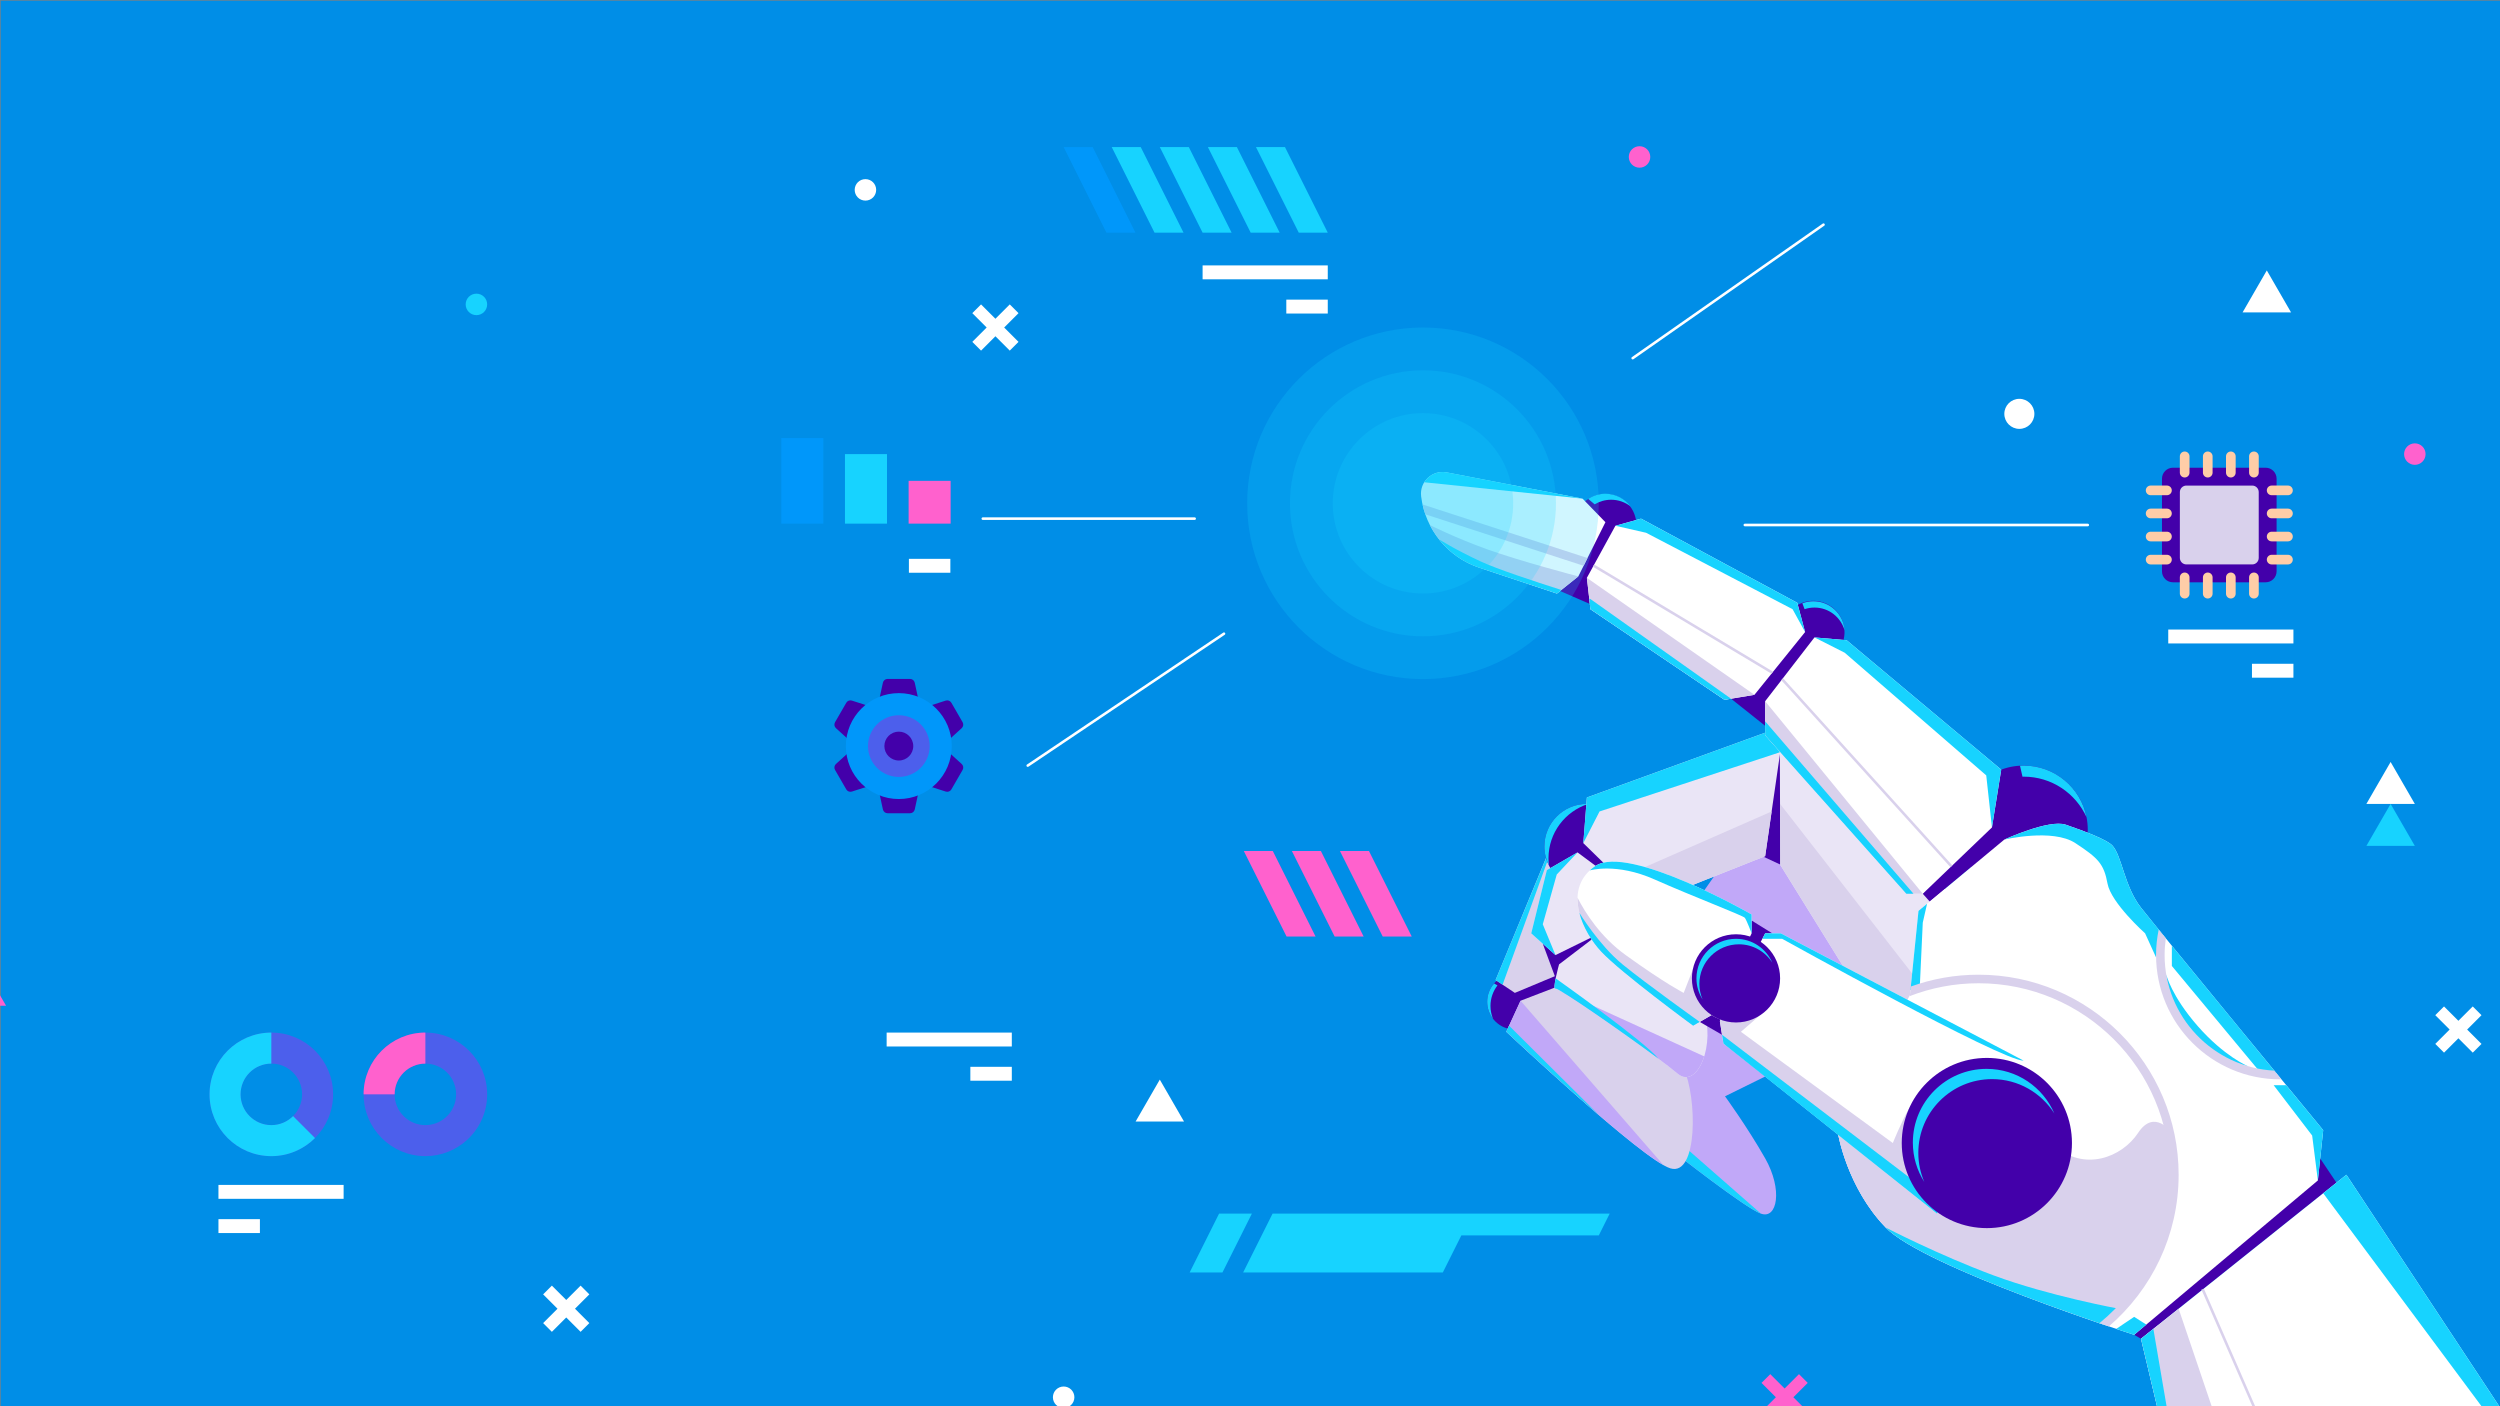 <?xml version="1.0" encoding="utf-8"?>
<!-- Generator: Adobe Illustrator 27.9.0, SVG Export Plug-In . SVG Version: 6.00 Build 0)  -->
<svg version="1.1" xmlns="http://www.w3.org/2000/svg" xmlns:xlink="http://www.w3.org/1999/xlink" x="0px" y="0px"
	 viewBox="0 0 1920 1080" style="enable-background:new 0 0 1920 1080;" xml:space="preserve">
<rect x="0" y="0" width="1920" height="1080" fill="#808080" stroke="none"/>
<style type="text/css">
	.st0{fill:#008EE7;}
	.st1{fill:#4300AA;}
	.st2{fill:#C1A8F8;}
	.st3{fill:#17D3FF;}
	.st4{fill:#D9D1EC;}
	.st5{fill:#EAE5F6;}
	.st6{fill:#FFFFFF;}
	.st7{fill:none;stroke:#D9D1EC;stroke-width:2;stroke-miterlimit:10;}
	.st8{fill:none;stroke:#4C5FEC;stroke-width:6;stroke-miterlimit:10;}
	.st9{fill:none;stroke:#4C5FEC;stroke-width:4;stroke-miterlimit:10;}
	.st10{fill:none;}
	.st11{opacity:0.2;fill:#17D3FF;}
	.st12{fill:none;stroke:#FFFFFF;stroke-width:2;stroke-linecap:round;stroke-miterlimit:10;}
	.st13{fill:#FF61CD;}
	.st14{fill:#0097FA;}
	.st15{fill:#4C5FEC;}
	.st16{fill:#FFCDA7;}
</style>
<g id="Capa_2">
	<rect x="0.5" y="0.5" class="st0" width="1920" height="1080"/>
</g>
<g id="Capa_1">
	<g>
		<g>
			<circle class="st1" cx="1554.19" cy="637.18" r="49.21"/>
			
				<ellipse transform="matrix(0.987 -0.16 0.16 0.987 -59.733 228.825)" class="st1" cx="1392.71" cy="485.76" rx="24.01" ry="24.01"/>
			
				<ellipse transform="matrix(0.987 -0.16 0.16 0.987 -48.664 202.703)" class="st1" cx="1232.96" cy="403.2" rx="24.01" ry="24.01"/>
			<path class="st1" d="M1142.16,769.35c0,11.79,9.56,21.34,21.34,21.34c11.79,0,21.34-9.56,21.34-21.34
				c0-11.79-9.56-21.34-21.34-21.34C1151.72,748,1142.16,757.56,1142.16,769.35z"/>
			<path class="st1" d="M1153.98,756.26l4.99,31.47c0,0,37.22-15.88,38.63-18.62c1.41-2.74-0.24-28.48-0.24-28.48L1153.98,756.26z"
				/>
			<polygon class="st1" points="1218.33,617.41 1197.59,643.67 1223.85,661.76 			"/>
			<polygon class="st1" points="1253.91,400.1 1218.72,386.37 1198.12,453.9 1220.99,463.82 			"/>
			<polygon class="st1" points="1411.74,491.13 1382.47,471.06 1329.44,536.6 1355.64,557.43 			"/>
			<polygon class="st1" points="1644.29,1028.18 1639.02,1025.14 1773.96,877.84 1794.39,908.31 			"/>
			<path class="st2" d="M1285.54,884.68c0,0,54.22,42.72,66.82,47.38c12.6,4.66,16.98-18.35,3.29-42.45
				c-13.69-24.1-30.84-47.65-30.84-47.65l134.36-66.27l-109.54-149.94L1220.91,809.1L1285.54,884.68z"/>
			<path class="st3" d="M1290.47,877.84l61.89,54.22c-10.97-4.05-53.49-36.96-64.3-45.4L1290.47,877.84z"/>
			<polygon class="st1" points="1377.55,668.75 1347.15,654.64 1367.23,577.65 			"/>
			<path class="st4" d="M1199.8,756.26l-32.02,12.3l-10.95,23.83c0,0,104.61,98.31,125.97,104.89s20.54-54.77,10.27-76.68
				C1282.8,798.69,1199.8,756.26,1199.8,756.26z"/>
			<polygon class="st4" points="1193.85,643.14 1148.61,752.68 1163.4,762.54 1200.09,747.21 1236.24,649.17 			"/>
			<polygon class="st3" points="1189.24,659.12 1153.98,756.26 1148.61,752.68 1187.38,659.12 			"/>
			<circle class="st1" cx="1218.72" cy="650.04" r="32.63"/>
			<path class="st3" d="M1189.24,659.12c0,1.93,0.17,3.82,0.41,5.68c-2.26-4.44-3.56-9.45-3.56-14.77
				c0-18.02,14.61-32.63,32.63-32.63c0.34,0,0.66,0.04,0.99,0.05C1202.04,623.08,1189.24,639.6,1189.24,659.12z"/>
			<polygon class="st1" points="1184.85,724.75 1194.75,751.39 1228.45,722.56 1218.72,702.84 			"/>
			<path class="st5" d="M1228.58,716.81l-31.22,23.83c0,0-5.48,19.72-2.74,18.62c2.74-1.1,78.32,52.03,93.66,65.18
				c15.34,13.15,29.95-22.99,19.63-49.84C1297.59,747.76,1228.58,716.81,1228.58,716.81z"/>
			<polygon class="st1" points="1361.12,716.81 1345.24,706.95 1305.39,784.82 1327.08,797.34 			"/>
			<polygon class="st5" points="1232.96,670.53 1211.53,654.64 1187.99,668.24 1176,716.81 1194.62,733.51 1228.58,716.81 			"/>
			<polygon class="st5" points="1370.16,557.43 1218.72,612.47 1215.98,647.52 1263.63,694.08 1355.64,657.53 			"/>
			<polygon class="st3" points="1367.23,577.65 1228.45,623.2 1215.98,647.52 1218.72,612.47 1370.16,557.43 			"/>
			<polygon class="st4" points="1360.62,623.2 1242.82,674.91 1263.63,694.08 1355.64,657.53 			"/>
			<polygon class="st5" points="1366.87,564.64 1367.23,664.22 1437.53,777.61 1480.25,792.39 1510.65,698.73 			"/>
			<polygon class="st4" points="1367.13,617.41 1487.05,771.44 1480.25,792.39 1437.53,777.61 1367.23,664.22 			"/>
			<polygon class="st1" points="1562.41,625.62 1536.94,591.11 1476.69,686.41 1482.03,692.39 			"/>
			<path class="st6" d="M1925.86,1089.76c-3.53,1.01-7.05,2.01-10.57,2.99c-55.59,15.56-109.45,28.7-161.55,39.7
				c-11.76,2.49-23.43,4.87-35.01,7.14c-14.55,2.85-28.96,5.54-43.23,8.06c-0.91,0.17-1.82,0.33-2.73,0.48l-28.48-119.95l9.49-7.58
				l19.41-15.5l18.55-14.81v-0.01l92.49-73.86l10.16-8.11l7.64-6.1L1925.86,1089.76z"/>
			<path class="st6" d="M1639.02,1025.14l141.1-118.55l4.11-38.61c0,0-127.07-154.45-139.94-170.89
				c-12.87-16.43-14.51-39.44-21.91-47.65c-3.97-4.41-20.93-10.94-35.81-16.05c-12.86-4.42-47.25,11.4-47.25,11.4l-65.92,54.76
				l-6.57,64.63l-55.09,107.01c0,0,6.9,40.87,36.47,71.54C1477.78,973.41,1639.02,1025.14,1639.02,1025.14z"/>
			<path class="st4" d="M1411.74,871.19l3.06-5.94l70.11,29.57c0,0,70.11-35.33,92.85-15.07c22.75,20.27,51.74,9.31,64.34-9.75
				c12.6-19.06,25.89,0,25.89,0c14.94,91.58-43.97,139.56-52.58,147.27l0,0c-45.9-15.65-144.69-51.19-167.2-74.54
				C1418.63,912.07,1411.74,871.19,1411.74,871.19z"/>
			<path class="st3" d="M1663.7,748.56c0,0,3.92,16.34,24.13,39.45c20.21,23.1,38.36,30.75,38.36,30.75s-29.59-4.72-46.3-26.65
				C1663.17,770.19,1663.7,748.56,1663.7,748.56z"/>
			<polygon class="st3" points="1479.99,694.08 1476.69,708.59 1474.34,759.12 1467.21,760.4 1473.4,699.56 			"/>
			<path class="st3" d="M1530.91,979.44c42.72,15.88,96.4,25.66,96.4,25.66l-11.9,12.18c-45.9-15.65-144.69-51.19-167.2-74.54
				C1448.21,942.74,1488.19,963.55,1530.91,979.44z"/>
			<path class="st3" d="M1748.43,824.43h-11.86l-68.59-82.57v-15.54C1690.27,753.61,1723.27,793.81,1748.43,824.43z"/>
			<path class="st4" d="M1444.57,938.77c-26.5-30.11-32.84-67.58-32.84-67.58l13.36-25.94l111.84,97
				C1536.94,942.25,1489.44,948.94,1444.57,938.77z"/>
			<polygon class="st6" points="1529.82,635.47 1536.94,591.11 1418.22,491.7 1393.51,489.53 1355.64,538.53 1355.64,564.64 
				1464.09,686.41 1476.69,686.41 			"/>
			<polygon class="st6" points="1324.42,537.43 1347.43,533.6 1386.32,485.4 1380.29,462.95 1260.34,398.32 1240.63,403.79 
				1218.72,443.78 1221.46,467.88 			"/>
			<path class="st6" d="M1232.96,401.05l-17.53-18.07l-104.29-20.18c-11.11-2.15-21.09,7.15-19.72,18.38l0,0
				c3.08,25.39,20.51,46.73,44.77,54.81l59.53,19.83l16.43-13.15L1232.96,401.05z"/>
			<path class="st6" d="M1554.19,814.58l-186.5-97.77h-12.05l-34.78,67.37c0,0,2.81,18.19,2.81,17.37
				c0-0.82,163.97,130.51,163.97,130.51L1554.19,814.58z"/>
			<path class="st6" d="M1345.24,716.81v-14.51c0,0-94.75-54.22-119.95-37.24c-25.19,16.98-10.95,49.29,4.38,65.73
				c15.34,16.43,70.65,56.96,70.65,56.96l15.17-8.76L1345.24,716.81z"/>
			<path class="st4" d="M1487.64,932.06c0,0-163.97-131.33-163.97-130.51c0,0.82-2.81-17.37-2.81-17.37l0.56-1.08
				c-2.46-0.92-4.8-2.09-6.95-3.52l-14.14,8.17c0,0-55.32-40.53-70.65-56.96c-9.48-10.16-18.53-26.38-18.12-41.3
				c5.94,11.59,17.64,30.08,37.01,44.04c30.4,21.91,44.5,29.03,44.5,29.03l7-17.95l51.2,35.45l-14.24,12.35l116.66,85.44
				c0,0,6.42-16.06,12.65-26.93c2.98-5.21,24.94,15.76,44.32,40.53L1487.64,932.06z"/>
			<polygon class="st3" points="1322.51,794.7 1323.67,801.55 1487.64,932.06 1490.93,923.02 			"/>
			<circle class="st1" cx="1525.9" cy="877.84" r="65.36"/>
			<circle class="st1" cx="1333.25" cy="751.39" r="33.87"/>
			<path class="st3" d="M1335.5,725.23c-16.78,0-30.38,13.6-30.38,30.38c0,4.26,0.89,8.31,2.47,11.99
				c-2.97-4.7-4.72-10.24-4.72-16.21c0-16.78,13.6-30.38,30.38-30.38c12.52,0,23.26,7.57,27.91,18.38
				C1355.78,730.89,1346.31,725.23,1335.5,725.23z"/>
			<path class="st3" d="M1529.91,828.76c-31.28,0-56.64,25.36-56.64,56.64c0,7.95,1.65,15.5,4.6,22.36
				c-5.54-8.75-8.8-19.1-8.8-30.23c0-31.28,25.36-56.64,56.64-56.64c23.34,0,43.36,14.12,52.04,34.28
				C1567.72,839.32,1550.07,828.76,1529.91,828.76z"/>
			<path class="st4" d="M1666.62,902.21c0-81.1-65.98-147.07-147.07-147.07c-18.76,0-36.69,3.57-53.21,10l0.49-0.95l0.66-6.53
				c16.26-5.88,33.79-9.09,52.05-9.09c84.72,0,153.65,68.92,153.65,153.65c0,46.54-20.83,88.28-53.62,116.48
				c-2.26-0.76-4.68-1.59-7.25-2.47C1645.43,989.23,1666.62,948.16,1666.62,902.21z"/>
			<polyline class="st7" points="1753.74,1132.45 1691.74,990.29 1691.74,990.28 			"/>
			<line class="st7" x1="1498.67" y1="665.34" x2="1368.7" y2="521.63"/>
			<line class="st7" x1="1361.12" y1="516.63" x2="1223.85" y2="434.4"/>
			<path class="st4" d="M1216.22,434.53L1094.62,395c-0.86-2.47-1.54-5.01-2.11-7.6l126.68,41.18L1216.22,434.53z"/>
			<path class="st4" d="M1718.73,1139.59c-14.55,2.85-28.96,5.54-43.23,8.06c-0.91,0.17-1.82,0.33-2.73,0.48l-28.48-119.95
				l9.49-7.58l19.41-15.5L1718.73,1139.59z"/>
			<polygon class="st4" points="1784.23,1332.98 1784.23,1332.99 1722.06,1355.71 			"/>
			<path class="st2" d="M1156.83,792.39l10.95-23.83l109.75,126.25C1248.09,878.16,1156.83,792.39,1156.83,792.39z"/>
			<path class="st2" d="M1198.42,760.99l110.41,50.32c-3.99,12.73-12.16,20.31-20.55,13.12
				C1274.74,812.84,1214.33,770.13,1198.42,760.99z"/>
			<polygon class="st3" points="1211.53,654.64 1195.58,671.62 1184.85,709.83 1194.62,733.51 1176,716.81 1187.99,668.24 			"/>
			<g>
				<polygon class="st4" points="1324.42,537.43 1221.46,467.88 1218.72,443.78 1347.43,533.6 				"/>
				<polygon class="st4" points="1355.64,564.64 1355.64,538.53 1476.69,686.41 1464.09,686.41 				"/>
				<path class="st4" d="M1142.16,421.87c25.07,9.04,69.98,20.81,69.98,20.81l-16.43,13.15l-59.53-19.83
					c-16.79-5.59-30.3-17.55-38.06-32.79C1098.22,403.25,1117.15,412.85,1142.16,421.87z"/>
			</g>
			<path class="st3" d="M1156.83,792.39l2.14-4.66l0,0l69.42,69.05C1193.88,827.21,1156.83,792.39,1156.83,792.39z"/>
			<path class="st3" d="M1142.16,769.35c0-5.39,2.01-10.29,5.3-14.05l2.59,1.48c-3.33,4.38-5.36,9.82-5.36,15.75
				c0,3.49,0.7,6.81,1.93,9.85C1143.84,778.77,1142.16,774.26,1142.16,769.35z"/>
			<path class="st3" d="M1111.14,362.8l104.29,20.18l-121.6-12.6C1097.31,364.8,1103.98,361.42,1111.14,362.8z"/>
			<polygon class="st3" points="1386.32,485.4 1376.71,467.88 1264.18,409.16 1240.63,403.79 1260.34,398.32 1380.29,462.95 			"/>
			<polygon class="st3" points="1529.82,635.47 1525.43,595.49 1416.73,501.29 1393.51,489.53 1418.22,491.7 1536.94,591.11 			"/>
			<path class="st3" d="M1586.57,633.39c14.88,5.11,31.84,11.64,35.81,16.05c7.39,8.22,9.04,31.22,21.91,47.65
				c2.33,2.97,8.41,10.49,16.8,20.77l-5.24,17.43l-8.41-18.49c0,0-26.15-23.28-28.89-38.29c-2.74-15.02-7.12-19.49-24.65-30.99
				c-17.53-11.5-54.58-2.73-54.58-2.73S1573.71,628.97,1586.57,633.39z"/>
			<path class="st4" d="M1655.85,733.51c0-6.71,0.71-13.26,2.03-19.59c1.71,2.1,3.55,4.36,5.48,6.73c-0.61,4.2-0.94,8.49-0.94,12.86
				c0,47.44,37.37,86.32,84.22,88.74c1.87,2.28,3.7,4.5,5.48,6.67c-0.28,0-0.56,0.02-0.85,0.02
				C1698.65,828.95,1655.85,786.14,1655.85,733.51z"/>
			<path class="st3" d="M1653.78,1020.6l21.72,127.05c-0.91,0.17-1.82,0.33-2.73,0.48l-28.48-119.95L1653.78,1020.6z"/>
			<polygon class="st3" points="1625.25,1020.6 1639.02,1011.34 1648.38,1017.28 1639.02,1025.14 			"/>
			<path class="st3" d="M1553.27,596.52l-1.91-8.43c0.94-0.05,1.88-0.13,2.83-0.13c23.9,0,43.81,17.05,48.26,39.64
				c-8.35-18.35-26.79-31.13-48.26-31.13C1553.88,596.49,1553.58,596.51,1553.27,596.52z"/>
			<polygon class="st3" points="1755.81,833.42 1746.16,833.42 1775.74,872.09 1780.12,906.59 1784.23,867.98 			"/>
			<path class="st3" d="M1802.03,902.21l123.83,187.55c-3.53,1.01-7.05,2.01-10.57,2.99l-131.06-176.33l10.16-8.11L1802.03,902.21z"
				/>
			<g>
				<path class="st3" d="M1225.29,665.05c25.19-16.98,119.95,37.24,119.95,37.24v14.51c0,0-3.83-10.13-5.2-11.91
					c-1.37-1.77-39.71-16.3-69.29-29.45c-29.58-13.14-49.84-6.94-49.84-6.94C1222.21,667.3,1223.67,666.14,1225.29,665.05z"/>
				<path class="st3" d="M1353.48,721.01L1353.48,721.01l2.17-4.2h12.05l186.5,97.77c-16.16,0.55-185.49-93.57-185.49-93.57H1353.48
					z"/>
			</g>
			<g>
				<path class="st3" d="M1324.42,537.43l-102.97-69.56l-0.92-8.08c0.58,0.18,0.92,0.28,0.92,0.28l107.99,76.53L1324.42,537.43z"/>
				<polygon class="st3" points="1355.64,554.05 1355.78,554.14 1469.57,686.41 1464.09,686.41 1355.64,564.64 				"/>
				<path class="st3" d="M1136.19,435.99c-12.49-4.16-23.15-11.86-30.99-21.79c0.4,0.26,11.87,7.69,32.05,17.04
					c12.61,5.85,41.46,15.37,61.87,21.86l-3.4,2.72L1136.19,435.99z"/>
			</g>
			<path class="st3" d="M1384.22,463.33c2.64-1,5.5-1.57,8.49-1.57c12.76,0,23.16,9.95,23.94,22.51
				c-2.79-10.18-12.08-17.67-23.14-17.67c-2.66,0-5.21,0.45-7.6,1.25L1384.22,463.33z"/>
			<path class="st3" d="M1219.73,383.16c3.79-2.51,8.33-3.98,13.22-3.98c7.86,0,14.82,3.8,19.2,9.64
				c-4.12-3.14-9.24-5.02-14.82-5.02c-4.62,0-8.93,1.3-12.62,3.53C1223.21,386.08,1221.41,384.58,1219.73,383.16z"/>
			<path class="st3" d="M1229.67,730.78c-7.05-7.56-13.87-18.48-16.73-29.72c0,0,0-0.03,0-0.03s15.09,24.82,33.16,39.61
				c18.07,14.79,59.28,44.18,59.28,44.18l-5.06,2.92C1300.33,787.74,1245.01,747.21,1229.67,730.78z"/>
			<path class="st3" d="M1194.75,751.39c0,0,68.77,48.73,78.96,61.71l-0.01,0c-27.12-20.22-76.87-54.72-79.09-53.84
				C1193.35,759.76,1193.85,755.79,1194.75,751.39z"/>
		</g>
		<path class="st8" d="M-281.46,722.15c0,0,4.19,31.81,24.1,79.56c22.04,52.87,63.35,125.28,139.56,195.72"/>
		<path class="st9" d="M-222.92,1014.01c-12.38-8.7-23.89-18.51-34.44-29.54c-8.7-9.07-16.74-18.98-24.1-29.8"/>
		<path class="st10" d="M-257.36-39.85v1060.82c11.2-2.39,22.68-4.72,34.44-6.96c19.53-3.74,39.81-7.25,60.78-10.45
			c14.95-2.28,29.73-4.32,44.34-6.13c292.55-36.27,517.22,19.3,744.8,78.45c124.02,32.23,248.9,65.53,386.09,85.61
			c9.43,1.38,19.05,2.72,28.86,4c5.13,0.67,10.31,1.33,15.54,1.97c4.64,0.57,9.32,1.13,14.04,1.67h454.63
			c33.71-3.7,68.35-8.29,103.93-13.88c5.38-0.84,10.79-1.71,16.22-2.61c8.76-1.44,17.58-2.94,26.46-4.51
			c0.91-0.15,1.82-0.31,2.73-0.48c14.27-2.52,28.68-5.21,43.23-8.06c11.58-2.27,23.25-4.65,35.01-7.14
			c52.1-11,105.96-24.14,161.55-39.7c3.52-0.98,7.04-1.98,10.57-2.99c15.61-4.43,31.35-9.05,47.23-13.88V-39.85H-257.36z
			 M1054.09,88.32l18.6-32.23l18.6,32.23h-18.6l18.6,32.22h-37.2l18.6-32.22H1054.09z"/>
		<circle class="st11" cx="1092.84" cy="386.54" r="135.01"/>
		<circle class="st11" cx="1092.84" cy="386.54" r="102.15"/>
		<circle class="st11" cx="1092.84" cy="386.54" r="69.29"/>
		<line class="st12" x1="1253.91" y1="275.06" x2="1400.44" y2="172.54"/>
		<line class="st12" x1="1340.03" y1="403.2" x2="1603.4" y2="403.2"/>
		<line class="st12" x1="917.48" y1="398.32" x2="754.81" y2="398.32"/>
		<line class="st12" x1="940.02" y1="486.68" x2="789.31" y2="587.97"/>
		
			<rect x="923.59" y="203.82" transform="matrix(-1 -4.488511e-11 4.488511e-11 -1 1943.314 418.329)" class="st6" width="96.13" height="10.68"/>
		
			<rect x="987.88" y="230.11" transform="matrix(-1 -4.490687e-11 4.490687e-11 -1 2007.603 470.909)" class="st6" width="31.84" height="10.68"/>
		
			<rect x="680.95" y="793.02" transform="matrix(-1 -4.488511e-11 4.488511e-11 -1 1458.018 1596.723)" class="st6" width="96.13" height="10.68"/>
		
			<rect x="697.53" y="369.58" transform="matrix(4.472251e-11 -1 1 4.472251e-11 328.237 1099.678)" class="st13" width="32.86" height="32.27"/>
		
			<rect x="638.37" y="359.31" transform="matrix(4.496054e-11 -1 1 4.496054e-11 289.624 1040.524)" class="st3" width="53.4" height="32.27"/>
		
			<rect x="583.33" y="353.15" transform="matrix(4.472251e-11 -1 1 4.472251e-11 246.903 985.48)" class="st14" width="65.73" height="32.27"/>
		
			<rect x="745.24" y="819.31" transform="matrix(-1 -4.490687e-11 4.490687e-11 -1 1522.308 1649.303)" class="st6" width="31.84" height="10.68"/>
		
			<rect x="698.04" y="429.19" transform="matrix(-1 -4.487844e-11 4.487844e-11 -1 1427.915 869.059)" class="st6" width="31.84" height="10.68"/>
		
			<rect x="167.77" y="910.02" transform="matrix(-1 -4.488511e-11 4.488511e-11 -1 431.669 1830.712)" class="st6" width="96.13" height="10.68"/>
		
			<rect x="167.77" y="936.31" transform="matrix(-1 -4.490687e-11 4.490687e-11 -1 367.38 1883.293)" class="st6" width="31.84" height="10.68"/>
		<rect x="1665.22" y="483.49" class="st6" width="96.13" height="10.68"/>
		<rect x="1729.51" y="509.78" class="st6" width="31.84" height="10.68"/>
		<path class="st15" d="M326.69,793.02c-0.41,0-0.82,0.01-1.22,0.02c-0.3,0-0.59,0.01-0.88,0.03c-0.25,0.01-0.5,0.02-0.75,0.04
			c-0.42,0.02-0.83,0.05-1.24,0.09c-0.59,0.04-1.17,0.1-1.75,0.18c-0.45,0.05-0.89,0.11-1.34,0.18c-0.2,0.03-0.4,0.06-0.59,0.1
			c-0.42,0.06-0.83,0.14-1.25,0.22c-0.27,0.05-0.54,0.1-0.81,0.16c-0.57,0.12-1.12,0.25-1.68,0.39c-0.29,0.07-0.57,0.15-0.86,0.22
			c-0.31,0.09-0.61,0.17-0.91,0.26c-0.6,0.17-1.2,0.36-1.79,0.56c-0.59,0.2-1.18,0.41-1.76,0.63c-0.27,0.1-0.55,0.21-0.82,0.32
			c-0.25,0.1-0.5,0.2-0.74,0.3c-0.63,0.26-1.26,0.54-1.88,0.84c-0.27,0.13-0.54,0.26-0.81,0.4c-0.35,0.17-0.7,0.35-1.04,0.53
			c-0.17,0.08-0.33,0.17-0.49,0.26c-0.2,0.1-0.39,0.21-0.58,0.32c-0.32,0.17-0.63,0.35-0.94,0.55c-0.24,0.14-0.48,0.28-0.72,0.43
			c-0.24,0.14-0.48,0.29-0.72,0.45c-0.36,0.23-0.72,0.47-1.07,0.71c-0.24,0.16-0.48,0.32-0.71,0.49c-0.18,0.13-0.36,0.26-0.54,0.39
			c-0.47,0.34-0.94,0.69-1.4,1.05c-0.02,0.02-0.04,0.03-0.06,0.05c-0.48,0.38-0.95,0.77-1.42,1.17c-0.18,0.15-0.35,0.3-0.52,0.45
			c-0.39,0.33-0.78,0.68-1.16,1.05c-0.19,0.17-0.37,0.35-0.55,0.53c-0.04,0.03-0.08,0.07-0.12,0.11c-0.04,0.03-0.08,0.07-0.12,0.12
			c-0.46,0.46-0.92,0.93-1.37,1.41c-0.17,0.18-0.34,0.36-0.51,0.54c-0.21,0.23-0.42,0.46-0.62,0.7c-0.09,0.11-0.18,0.22-0.28,0.33
			c-0.1,0.11-0.2,0.22-0.29,0.34c-0.1,0.12-0.19,0.24-0.29,0.35c-0.32,0.39-0.64,0.78-0.95,1.18c-0.16,0.2-0.32,0.4-0.47,0.61
			c-0.14,0.2-0.29,0.4-0.43,0.6c-0.15,0.2-0.29,0.4-0.43,0.6c-0.27,0.38-0.54,0.77-0.79,1.17c-0.26,0.39-0.51,0.79-0.76,1.19
			s-0.49,0.8-0.72,1.21c-0.25,0.43-0.49,0.87-0.73,1.31c-0.23,0.44-0.46,0.88-0.68,1.33c-0.13,0.26-0.26,0.53-0.38,0.79
			c-0.14,0.29-0.27,0.58-0.4,0.87c-0.13,0.28-0.25,0.56-0.37,0.85c-0.44,1.04-0.85,2.1-1.21,3.18c-0.07,0.2-0.14,0.39-0.2,0.58
			c-0.06,0.2-0.12,0.4-0.19,0.59c0,0.02-0.01,0.04-0.01,0.05c-0.14,0.45-0.27,0.89-0.39,1.34c-0.13,0.45-0.25,0.9-0.36,1.36
			c-0.09,0.39-0.18,0.77-0.27,1.16c-0.06,0.3-0.13,0.61-0.19,0.92c-0.07,0.34-0.13,0.68-0.19,1.02c-0.15,0.82-0.27,1.65-0.37,2.48
			c-0.06,0.47-0.11,0.95-0.15,1.42c-0.03,0.25-0.05,0.51-0.06,0.76c-0.03,0.27-0.04,0.54-0.06,0.82c-0.01,0.19-0.02,0.39-0.03,0.59
			c-0.01,0.16-0.01,0.32-0.02,0.48c-0.01,0.16-0.01,0.33-0.01,0.49c-0.01,0.4-0.02,0.81-0.02,1.22v0.01
			c0.01,26.21,21.24,47.44,47.44,47.44c12.24,0,23.4-4.64,31.82-12.26c9.6-8.68,15.63-21.23,15.63-35.19
			C374.14,814.26,352.89,793.02,326.69,793.02z M342.19,858.27c-4.15,3.63-9.57,5.81-15.5,5.81c-13.04,0-23.61-10.56-23.62-23.61
			c0-0.8,0.04-1.58,0.12-2.36c0.01-0.15,0.03-0.3,0.05-0.45c0.01-0.1,0.02-0.19,0.04-0.29c0.02-0.22,0.05-0.44,0.09-0.66
			c0.04-0.28,0.09-0.55,0.15-0.82c0.05-0.28,0.11-0.55,0.18-0.82c0.05-0.24,0.11-0.48,0.17-0.72c0.07-0.25,0.14-0.51,0.22-0.76
			c0.06-0.22,0.13-0.44,0.21-0.65c0.11-0.35,0.24-0.7,0.38-1.04c0.12-0.32,0.25-0.64,0.4-0.96c0.05-0.13,0.11-0.27,0.18-0.4
			c0.01-0.04,0.02-0.07,0.05-0.1c0.16-0.36,0.33-0.7,0.52-1.05c0.18-0.34,0.37-0.68,0.57-1.01c0.18-0.31,0.37-0.61,0.57-0.91
			c0.11-0.17,0.23-0.34,0.35-0.51c0.58-0.84,1.21-1.63,1.89-2.38c0.13-0.15,0.26-0.3,0.4-0.42c0.21-0.22,0.41-0.43,0.63-0.63
			c0.06-0.07,0.1-0.11,0.16-0.16c0.14-0.13,0.27-0.26,0.41-0.38c0.22-0.21,0.44-0.4,0.67-0.59c0.11-0.1,0.23-0.2,0.36-0.29
			c0.2-0.18,0.41-0.34,0.62-0.49c0.18-0.14,0.37-0.28,0.57-0.42c0.06-0.05,0.12-0.09,0.18-0.13c0.09-0.07,0.18-0.13,0.28-0.19
			c0.06-0.05,0.13-0.09,0.19-0.13c0.25-0.17,0.5-0.33,0.77-0.49c0.32-0.2,0.65-0.39,0.99-0.57c0.33-0.18,0.67-0.36,1.01-0.52
			c0.35-0.17,0.69-0.32,1.05-0.47c0.35-0.15,0.71-0.3,1.07-0.42c0.38-0.14,0.77-0.27,1.17-0.39c0.09-0.04,0.19-0.06,0.28-0.09
			c0.58-0.18,1.18-0.33,1.78-0.45c0.04-0.01,0.09-0.02,0.13-0.02c0.3-0.07,0.6-0.12,0.9-0.17c0.09-0.02,0.17-0.03,0.26-0.04
			c0.02,0,0.03,0,0.04-0.01c0.38-0.06,0.76-0.11,1.15-0.14c0.28-0.04,0.57-0.06,0.86-0.07c0.1-0.01,0.21-0.02,0.32-0.02h0.04
			c0.06-0.01,0.1-0.01,0.16-0.01c0.34-0.02,0.68-0.03,1.03-0.03c13.05,0,23.62,10.58,23.62,23.62
			C350.31,847.58,347.17,853.95,342.19,858.27z"/>
		<path class="st15" d="M208.39,793.02h-0.01c-1.23,0-2.45,0.05-3.65,0.14c-0.8,0.06-1.6,0.14-2.39,0.24
			c-1.19,0.15-2.36,0.35-3.52,0.58c-1.15,0.24-2.3,0.52-3.42,0.84c-7.88,2.23-14.92,6.45-20.56,12.1c-0.27,0.27-0.53,0.54-0.8,0.81
			c-0.26,0.28-0.52,0.55-0.78,0.84c-0.76,0.84-1.5,1.71-2.2,2.6c-0.47,0.6-0.92,1.21-1.37,1.83c-0.22,0.31-0.44,0.62-0.65,0.94
			c-0.42,0.63-0.83,1.27-1.23,1.92c-0.3,0.49-0.58,0.98-0.86,1.48c-0.28,0.5-0.56,1.01-0.82,1.52c-0.35,0.69-0.68,1.38-1,2.08
			c-0.16,0.35-0.31,0.7-0.46,1.06c-0.13,0.29-0.25,0.59-0.37,0.9c-0.67,1.68-1.25,3.41-1.73,5.19c-0.1,0.36-0.19,0.72-0.28,1.09
			c-0.11,0.45-0.21,0.91-0.31,1.36c-0.1,0.46-0.19,0.92-0.27,1.38c-0.09,0.47-0.16,0.93-0.23,1.4c-0.07,0.46-0.14,0.93-0.19,1.4
			c-0.06,0.47-0.11,0.95-0.15,1.42c-0.05,0.46-0.08,0.93-0.11,1.39v0.06c-0.02,0.32-0.04,0.63-0.05,0.95
			c-0.01,0.23-0.02,0.47-0.02,0.7c-0.01,0.41-0.02,0.82-0.02,1.23c0,0.41,0.01,0.82,0.02,1.22c0,0.24,0.01,0.48,0.02,0.72
			c0.01,0.31,0.03,0.63,0.05,0.94v0.06c0.03,0.46,0.06,0.93,0.11,1.39c0.04,0.47,0.09,0.95,0.15,1.42c0.05,0.47,0.12,0.94,0.19,1.4
			c0.07,0.47,0.14,0.94,0.23,1.4c0.08,0.45,0.17,0.9,0.27,1.36c0,0.02,0.01,0.04,0.01,0.06c0.09,0.41,0.18,0.83,0.28,1.24
			c0.02,0.05,0.03,0.11,0.04,0.16c0.08,0.34,0.17,0.68,0.26,1.01c0.58,2.14,1.3,4.22,2.16,6.23c0.13,0.3,0.26,0.61,0.4,0.91
			c0.16,0.35,0.32,0.7,0.49,1.05c0.16,0.34,0.33,0.69,0.51,1.03c0.53,1.02,1.09,2.02,1.68,3c0.4,0.65,0.81,1.29,1.23,1.92
			c0.21,0.31,0.43,0.63,0.65,0.94c0.45,0.62,0.9,1.23,1.37,1.83c0.94,1.19,1.94,2.34,2.98,3.44c0,0-0.01,0,0,0.01
			c0.53,0.54,1.06,1.07,1.6,1.6c0.01,0.01,0.01,0,0.01,0c1.1,1.04,2.25,2.04,3.44,2.98c0.6,0.47,1.21,0.92,1.83,1.37
			c0.31,0.22,0.63,0.44,0.94,0.65c0.63,0.42,1.27,0.83,1.92,1.23c0.98,0.59,1.98,1.15,3,1.68c0.34,0.18,0.69,0.35,1.03,0.51
			c0.35,0.17,0.7,0.33,1.05,0.49c0.3,0.14,0.61,0.27,0.91,0.4c2.01,0.86,4.09,1.58,6.23,2.16c0.33,0.09,0.67,0.18,1.01,0.26
			c0.05,0.01,0.11,0.02,0.16,0.04c0.41,0.1,0.83,0.19,1.24,0.28c0.02,0,0.04,0.01,0.06,0.01c0.46,0.1,0.91,0.19,1.36,0.27
			c0.46,0.09,0.93,0.16,1.4,0.23c0.46,0.07,0.93,0.14,1.4,0.19c0.47,0.06,0.95,0.11,1.42,0.15c0.46,0.05,0.93,0.08,1.39,0.11h0.06
			c0.31,0.02,0.63,0.04,0.94,0.05c0.24,0.01,0.48,0.02,0.72,0.02c0.4,0.01,0.81,0.02,1.22,0.02c0.41,0,0.82-0.01,1.22-0.02
			c0.29,0,0.58-0.01,0.86-0.03c0.22-0.01,0.44-0.02,0.66-0.03c0.98-0.05,1.95-0.14,2.91-0.26c0.28-0.03,0.57-0.06,0.85-0.11
			c0.04,0,0.08,0,0.12-0.01c0.2-0.03,0.41-0.06,0.61-0.09c0.4-0.06,0.79-0.12,1.18-0.19c1.55-0.28,3.08-0.63,4.58-1.06
			c0.6-0.17,1.18-0.35,1.76-0.54c0.53-0.17,1.05-0.35,1.57-0.54c0.36-0.13,0.72-0.27,1.08-0.41c0.36-0.14,0.72-0.29,1.07-0.44
			c0.36-0.15,0.71-0.3,1.06-0.46c0.35-0.16,0.7-0.32,1.04-0.49c0.35-0.17,0.69-0.34,1.03-0.51c0.34-0.18,0.68-0.35,1.02-0.54
			c0.58-0.31,1.16-0.64,1.73-0.99c0.79-0.48,1.56-0.97,2.32-1.49c0.07-0.04,0.14-0.08,0.2-0.13c0.07-0.04,0.14-0.09,0.2-0.14
			c0.14-0.09,0.27-0.19,0.4-0.28c0.43-0.3,0.85-0.61,1.26-0.93c0.34-0.26,0.68-0.52,1.01-0.79c0.25-0.19,0.49-0.39,0.72-0.59
			c0.24-0.19,0.48-0.4,0.71-0.61c0.14-0.11,0.27-0.23,0.4-0.36c0.17-0.15,0.34-0.3,0.51-0.45c0.17-0.14,0.33-0.29,0.49-0.46
			c0.16-0.16,0.33-0.31,0.49-0.47c0.16-0.15,0.32-0.31,0.48-0.48h0.01c8.59-8.58,13.9-20.45,13.9-33.55
			C255.83,814.26,234.59,793.02,208.39,793.02z M223.41,858.69c-0.58,0.48-1.19,0.94-1.82,1.36c-0.58,0.39-1.18,0.75-1.8,1.09
			c-0.05,0.03-0.09,0.05-0.13,0.07c-0.05,0.03-0.09,0.05-0.14,0.08c-0.29,0.15-0.58,0.3-0.88,0.45c-0.06,0.03-0.11,0.05-0.17,0.08
			c-0.29,0.14-0.59,0.28-0.89,0.4c-0.35,0.15-0.71,0.29-1.07,0.43c-0.27,0.1-0.55,0.2-0.82,0.28c-0.44,0.15-0.89,0.27-1.34,0.38
			c-0.01,0-0.02,0-0.03,0.01c-0.45,0.12-0.91,0.22-1.37,0.31c-0.23,0.05-0.46,0.1-0.68,0.13c-0.4,0.06-0.81,0.12-1.22,0.16
			c-0.1,0.01-0.19,0.02-0.28,0.03c-0.04,0-0.08,0.01-0.12,0.01c-0.23,0.03-0.47,0.04-0.71,0.05h-0.03
			c-0.32,0.02-0.63,0.04-0.95,0.04c-0.19,0.01-0.38,0.02-0.57,0.02c-0.36,0-0.71-0.01-1.06-0.02c-0.36-0.02-0.71-0.04-1.06-0.07
			c-1.04-0.1-2.07-0.26-3.07-0.48c-0.67-0.15-1.33-0.33-1.97-0.53c-0.33-0.1-0.65-0.21-0.97-0.33c-0.45-0.17-0.88-0.34-1.32-0.53
			c-0.01,0-0.03-0.01-0.05-0.03c-0.43-0.18-0.85-0.38-1.26-0.59c-0.42-0.22-0.84-0.45-1.25-0.69c-0.41-0.24-0.81-0.49-1.2-0.76
			c-0.13-0.08-0.26-0.17-0.39-0.27c-0.49-0.34-0.97-0.7-1.43-1.09c-0.3-0.24-0.58-0.48-0.86-0.74c-0.56-0.51-1.09-1.04-1.6-1.6
			c-0.26-0.28-0.5-0.56-0.74-0.86c-0.39-0.46-0.75-0.94-1.09-1.43c-0.1-0.13-0.19-0.26-0.27-0.39c-0.27-0.39-0.52-0.79-0.76-1.2
			c-0.24-0.41-0.47-0.83-0.69-1.25c-0.21-0.41-0.41-0.83-0.59-1.26c-0.02-0.02-0.03-0.04-0.03-0.05c-0.19-0.44-0.36-0.87-0.53-1.32
			c-0.12-0.32-0.23-0.64-0.33-0.97c-0.2-0.64-0.38-1.3-0.53-1.97c-0.22-1-0.38-2.03-0.48-3.07c-0.03-0.35-0.05-0.7-0.07-1.06
			c-0.01-0.35-0.02-0.7-0.02-1.06s0.01-0.71,0.02-1.06c0.02-0.36,0.04-0.71,0.07-1.06c0.07-0.69,0.16-1.38,0.28-2.06
			c0.06-0.34,0.13-0.68,0.2-1.01c0.15-0.67,0.33-1.33,0.53-1.97c0.42-1.33,0.96-2.62,1.62-3.84c0.13-0.26,0.27-0.51,0.41-0.75
			s0.28-0.47,0.42-0.71c0.38-0.62,0.79-1.22,1.24-1.79c0.19-0.26,0.39-0.51,0.6-0.76c0.21-0.27,0.44-0.53,0.67-0.78
			c0.3-0.34,0.6-0.66,0.92-0.97c0.24-0.25,0.49-0.48,0.75-0.71c0.25-0.23,0.51-0.46,0.77-0.67c0.58-0.49,1.17-0.94,1.79-1.36
			c0.22-0.15,0.44-0.3,0.67-0.43c0.37-0.24,0.74-0.47,1.12-0.67c0.16-0.1,0.33-0.19,0.5-0.28c0.19-0.1,0.39-0.2,0.59-0.3
			c0.22-0.11,0.45-0.22,0.67-0.31c0.28-0.14,0.56-0.26,0.84-0.37c0.62-0.26,1.26-0.49,1.91-0.69c0.36-0.11,0.73-0.22,1.1-0.31
			c0.02-0.01,0.04-0.01,0.06-0.02c0.36-0.1,0.73-0.18,1.1-0.25c1.15-0.25,2.33-0.4,3.54-0.45c0.4-0.03,0.81-0.04,1.22-0.04h0.01
			c13.04,0,23.62,10.58,23.62,23.62c0,6.52-2.64,12.43-6.92,16.7c-0.07,0.07-0.15,0.14-0.22,0.21
			C224.4,857.84,223.92,858.28,223.41,858.69z"/>
		<path class="st13" d="M326.69,793.02v23.83c-13.04,0-23.62,10.57-23.62,23.62h-23.83C279.24,814.26,300.49,793.02,326.69,793.02z"
			/>
		<path class="st3" d="M184.76,840.47c0,13.04,10.58,23.62,23.62,23.62c6.52,0,12.43-2.64,16.7-6.92l16.85,16.85
			c-8.59,8.59-20.45,13.9-33.55,13.9c-26.2,0-47.45-21.24-47.45-47.45c0-26.2,21.24-47.45,47.45-47.45v23.83
			C195.34,816.85,184.76,827.42,184.76,840.47z"/>
		<g>
			<path class="st1" d="M1668.83,447.21h71.17c4.65,0,8.42-3.77,8.42-8.42v-71.17c0-4.65-3.77-8.42-8.43-8.42h-71.17
				c-4.65,0-8.42,3.77-8.42,8.42v71.17C1660.41,443.44,1664.18,447.21,1668.83,447.21z"/>
			<path class="st4" d="M1679.14,433.48h50.56c2.76,0,5-2.24,5-5v-50.56c0-2.76-2.24-5-5-5h-50.56c-2.76,0-5,2.24-5,5v50.56
				C1674.14,431.24,1676.38,433.48,1679.14,433.48z"/>
			<g>
				<path class="st16" d="M1731.01,366.71L1731.01,366.71c2.05,0,3.71-1.66,3.71-3.71v-12.53c0-2.05-1.66-3.71-3.71-3.71l0,0
					c-2.05,0-3.71,1.66-3.71,3.71V363C1727.3,365.05,1728.96,366.71,1731.01,366.71z"/>
				<path class="st16" d="M1713.28,366.71L1713.28,366.71c2.05,0,3.71-1.66,3.71-3.71v-12.53c0-2.05-1.66-3.71-3.71-3.71l0,0
					c-2.05,0-3.71,1.66-3.71,3.71V363C1709.57,365.05,1711.23,366.71,1713.28,366.71z"/>
				<path class="st16" d="M1695.56,366.71L1695.56,366.71c2.05,0,3.71-1.66,3.71-3.71v-12.53c0-2.05-1.66-3.71-3.71-3.71l0,0
					c-2.05,0-3.71,1.66-3.71,3.71V363C1691.84,365.05,1693.51,366.71,1695.56,366.71z"/>
				<path class="st16" d="M1677.83,366.71L1677.83,366.71c2.05,0,3.71-1.66,3.71-3.71v-12.53c0-2.05-1.66-3.71-3.71-3.71l0,0
					c-2.05,0-3.71,1.66-3.71,3.71V363C1674.12,365.05,1675.78,366.71,1677.83,366.71z"/>
			</g>
			<g>
				<path class="st16" d="M1731.01,459.66L1731.01,459.66c2.05,0,3.71-1.66,3.71-3.71v-12.53c0-2.05-1.66-3.71-3.71-3.71l0,0
					c-2.05,0-3.71,1.66-3.71,3.71v12.53C1727.3,457.99,1728.96,459.66,1731.01,459.66z"/>
				<path class="st16" d="M1713.28,459.66L1713.28,459.66c2.05,0,3.71-1.66,3.71-3.71v-12.53c0-2.05-1.66-3.71-3.71-3.71l0,0
					c-2.05,0-3.71,1.66-3.71,3.71v12.53C1709.57,457.99,1711.23,459.66,1713.28,459.66z"/>
				<path class="st16" d="M1695.56,459.66L1695.56,459.66c2.05,0,3.71-1.66,3.71-3.71v-12.53c0-2.05-1.66-3.71-3.71-3.71l0,0
					c-2.05,0-3.71,1.66-3.71,3.71v12.53C1691.84,457.99,1693.51,459.66,1695.56,459.66z"/>
				<path class="st16" d="M1677.83,459.66L1677.83,459.66c2.05,0,3.71-1.66,3.71-3.71v-12.53c0-2.05-1.66-3.71-3.71-3.71l0,0
					c-2.05,0-3.71,1.66-3.71,3.71v12.53C1674.12,457.99,1675.78,459.66,1677.83,459.66z"/>
			</g>
			<g>
				<path class="st16" d="M1667.93,376.61L1667.93,376.61c0-2.05-1.66-3.71-3.71-3.71h-12.53c-2.05,0-3.71,1.66-3.71,3.71l0,0
					c0,2.05,1.66,3.71,3.71,3.71h12.53C1666.27,380.32,1667.93,378.66,1667.93,376.61z"/>
				<path class="st16" d="M1667.93,394.34L1667.93,394.34c0-2.05-1.66-3.71-3.71-3.71h-12.53c-2.05,0-3.71,1.66-3.71,3.71l0,0
					c0,2.05,1.66,3.71,3.71,3.71h12.53C1666.27,398.05,1667.93,396.39,1667.93,394.34z"/>
				<path class="st16" d="M1667.93,412.06L1667.93,412.06c0-2.05-1.66-3.71-3.71-3.71h-12.53c-2.05,0-3.71,1.66-3.71,3.71l0,0
					c0,2.05,1.66,3.71,3.71,3.71h12.53C1666.27,415.78,1667.93,414.12,1667.93,412.06z"/>
				<path class="st16" d="M1667.93,429.79L1667.93,429.79c0-2.05-1.66-3.71-3.71-3.71h-12.53c-2.05,0-3.71,1.66-3.71,3.71l0,0
					c0,2.05,1.66,3.71,3.71,3.71h12.53C1666.27,433.51,1667.93,431.84,1667.93,429.79z"/>
			</g>
			<g>
				<path class="st16" d="M1760.87,376.61L1760.87,376.61c0-2.05-1.66-3.71-3.71-3.71h-12.53c-2.05,0-3.71,1.66-3.71,3.71l0,0
					c0,2.05,1.66,3.71,3.71,3.71h12.53C1759.21,380.32,1760.87,378.66,1760.87,376.61z"/>
				<path class="st16" d="M1760.87,394.34L1760.87,394.34c0-2.05-1.66-3.71-3.71-3.71h-12.53c-2.05,0-3.71,1.66-3.71,3.71l0,0
					c0,2.05,1.66,3.71,3.71,3.71h12.53C1759.21,398.05,1760.87,396.39,1760.87,394.34z"/>
				<path class="st16" d="M1760.87,412.06L1760.87,412.06c0-2.05-1.66-3.71-3.71-3.71h-12.53c-2.05,0-3.71,1.66-3.71,3.71l0,0
					c0,2.05,1.66,3.71,3.71,3.71h12.53C1759.21,415.78,1760.87,414.12,1760.87,412.06z"/>
				<path class="st16" d="M1760.87,429.79L1760.87,429.79c0-2.05-1.66-3.71-3.71-3.71h-12.53c-2.05,0-3.71,1.66-3.71,3.71l0,0
					c0,2.05,1.66,3.71,3.71,3.71h12.53C1759.21,433.51,1760.87,431.84,1760.87,429.79z"/>
			</g>
		</g>
		<polygon class="st6" points="1854.59,617.41 1835.99,585.19 1817.38,617.41 		"/>
		<polygon class="st6" points="909.34,861.36 890.73,829.14 872.13,861.36 		"/>
		<polygon class="st13" points="4.64,772.38 -13.96,740.15 -32.57,772.38 		"/>
		<polygon class="st6" points="1759.52,239.91 1740.91,207.69 1722.31,239.91 		"/>
		<polygon class="st3" points="1854.59,649.64 1835.99,617.41 1817.38,649.64 		"/>
		<g>
			<path class="st1" d="M681.65,521.41h17.28c1.73,0,3.22,1.21,3.59,2.9l3.69,17.06h-31.84l3.69-17.06
				C678.43,522.61,679.92,521.41,681.65,521.41z"/>
			<path class="st1" d="M730.65,539.71l8.64,14.97c0.86,1.5,0.57,3.39-0.71,4.56l-12.93,11.72l-15.92-27.57l16.62-5.34
				C727.99,537.52,729.78,538.22,730.65,539.71z"/>
			<path class="st1" d="M739.29,591.3l-8.64,14.97c-0.86,1.5-2.66,2.19-4.3,1.66l-16.62-5.34l15.92-27.57l12.93,11.72
				C739.86,587.9,740.15,589.8,739.29,591.3z"/>
			<path class="st1" d="M698.94,624.57h-17.28c-1.73,0-3.22-1.21-3.59-2.9l-3.69-17.06h31.84l-3.69,17.06
				C702.16,623.37,700.67,624.57,698.94,624.57z"/>
			<path class="st1" d="M649.94,606.26l-8.64-14.97c-0.86-1.5-0.57-3.39,0.71-4.56l12.93-11.72l15.92,27.57l-16.62,5.34
				C652.6,608.45,650.81,607.76,649.94,606.26z"/>
			<path class="st1" d="M641.3,554.68l8.64-14.97c0.86-1.5,2.66-2.19,4.3-1.66l16.62,5.34l-15.92,27.57l-12.93-11.72
				C640.73,558.08,640.44,556.18,641.3,554.68z"/>
			<circle class="st14" cx="690.29" cy="572.99" r="40.67"/>
			<path class="st15" d="M666.61,572.99c0,13.08,10.61,23.69,23.69,23.69s23.69-10.61,23.69-23.69c0-13.08-10.61-23.69-23.69-23.69
				S666.61,559.91,666.61,572.99z"/>
			<circle class="st1" cx="690.29" cy="572.99" r="11.09"/>
		</g>
		<polygon class="st3" points="997.44,178.68 1019.72,178.68 986.86,112.96 964.58,112.96 		"/>
		<g>
			<polygon class="st3" points="1112.17,932.06 1130.69,932.06 1236.24,932.06 1227.88,948.79 1122.32,948.79 1108.08,977.27 
				954.72,977.27 977.33,932.06 			"/>
			<polygon class="st3" points="936.25,932.06 961.44,932.06 938.84,977.27 913.64,977.27 			"/>
		</g>
		<polygon class="st3" points="960.52,178.68 982.8,178.68 949.93,112.96 927.66,112.96 		"/>
		<polygon class="st3" points="923.59,178.68 945.87,178.68 913.01,112.96 890.73,112.96 		"/>
		<polygon class="st13" points="1061.94,719.27 1084.22,719.27 1051.35,653.55 1029.07,653.55 		"/>
		<polygon class="st13" points="1025.01,719.27 1047.29,719.27 1014.43,653.55 992.15,653.55 		"/>
		<polygon class="st13" points="988.09,719.27 1010.37,719.27 977.5,653.55 955.23,653.55 		"/>
		<polygon class="st3" points="886.67,178.68 908.95,178.68 876.09,112.96 853.81,112.96 		"/>
		<polygon class="st14" points="849.74,178.68 872.02,178.68 839.16,112.96 816.88,112.96 		"/>
		<polygon class="st13" points="1352.84,1062.07 1359.56,1055.34 1370.59,1066.37 1381.62,1055.34 1388.34,1062.07 1377.31,1073.09 
			1388.34,1084.12 1381.62,1090.84 1370.59,1079.82 1359.56,1090.84 1352.84,1084.12 1363.87,1073.09 		"/>
		<polygon class="st13" points="-66.91,192.8 -60.19,186.07 -49.16,197.1 -38.13,186.07 -31.41,192.8 -42.44,203.82 -31.41,214.85 
			-38.13,221.57 -49.16,210.55 -60.19,221.57 -66.91,214.85 -55.88,203.82 		"/>
		<polygon class="st6" points="417.12,994.07 423.84,987.35 434.87,998.38 445.9,987.35 452.62,994.07 441.59,1005.1 
			452.62,1016.13 445.9,1022.85 434.87,1011.82 423.84,1022.85 417.12,1016.13 428.15,1005.1 		"/>
		<polygon class="st6" points="1870.29,779.66 1877.01,772.94 1888.04,783.97 1899.07,772.94 1905.79,779.66 1894.76,790.69 
			1905.79,801.72 1899.07,808.44 1888.04,797.41 1877.01,808.44 1870.29,801.72 1881.32,790.69 		"/>
		<polygon class="st6" points="746.73,240.5 753.45,233.78 764.48,244.81 775.5,233.78 782.23,240.5 771.2,251.53 782.23,262.56 
			775.5,269.28 764.48,258.25 753.45,269.28 746.73,262.56 757.75,251.53 		"/>
		<circle class="st6" cx="1550.86" cy="317.84" r="11.54"/>
		<path class="st6" d="M808.63,1073.09c0,4.56,3.69,8.25,8.25,8.25c4.56,0,8.25-3.69,8.25-8.25c0-4.56-3.69-8.25-8.25-8.25
			C812.33,1064.85,808.63,1068.54,808.63,1073.09z"/>
		<circle class="st3" cx="365.89" cy="233.78" r="8.25"/>
		<circle class="st6" cx="664.65" cy="145.82" r="8.25"/>
		<circle class="st13" cx="1259.16" cy="120.54" r="8.25"/>
		<circle class="st13" cx="1854.59" cy="348.75" r="8.25"/>
	</g>
</g>
</svg>
